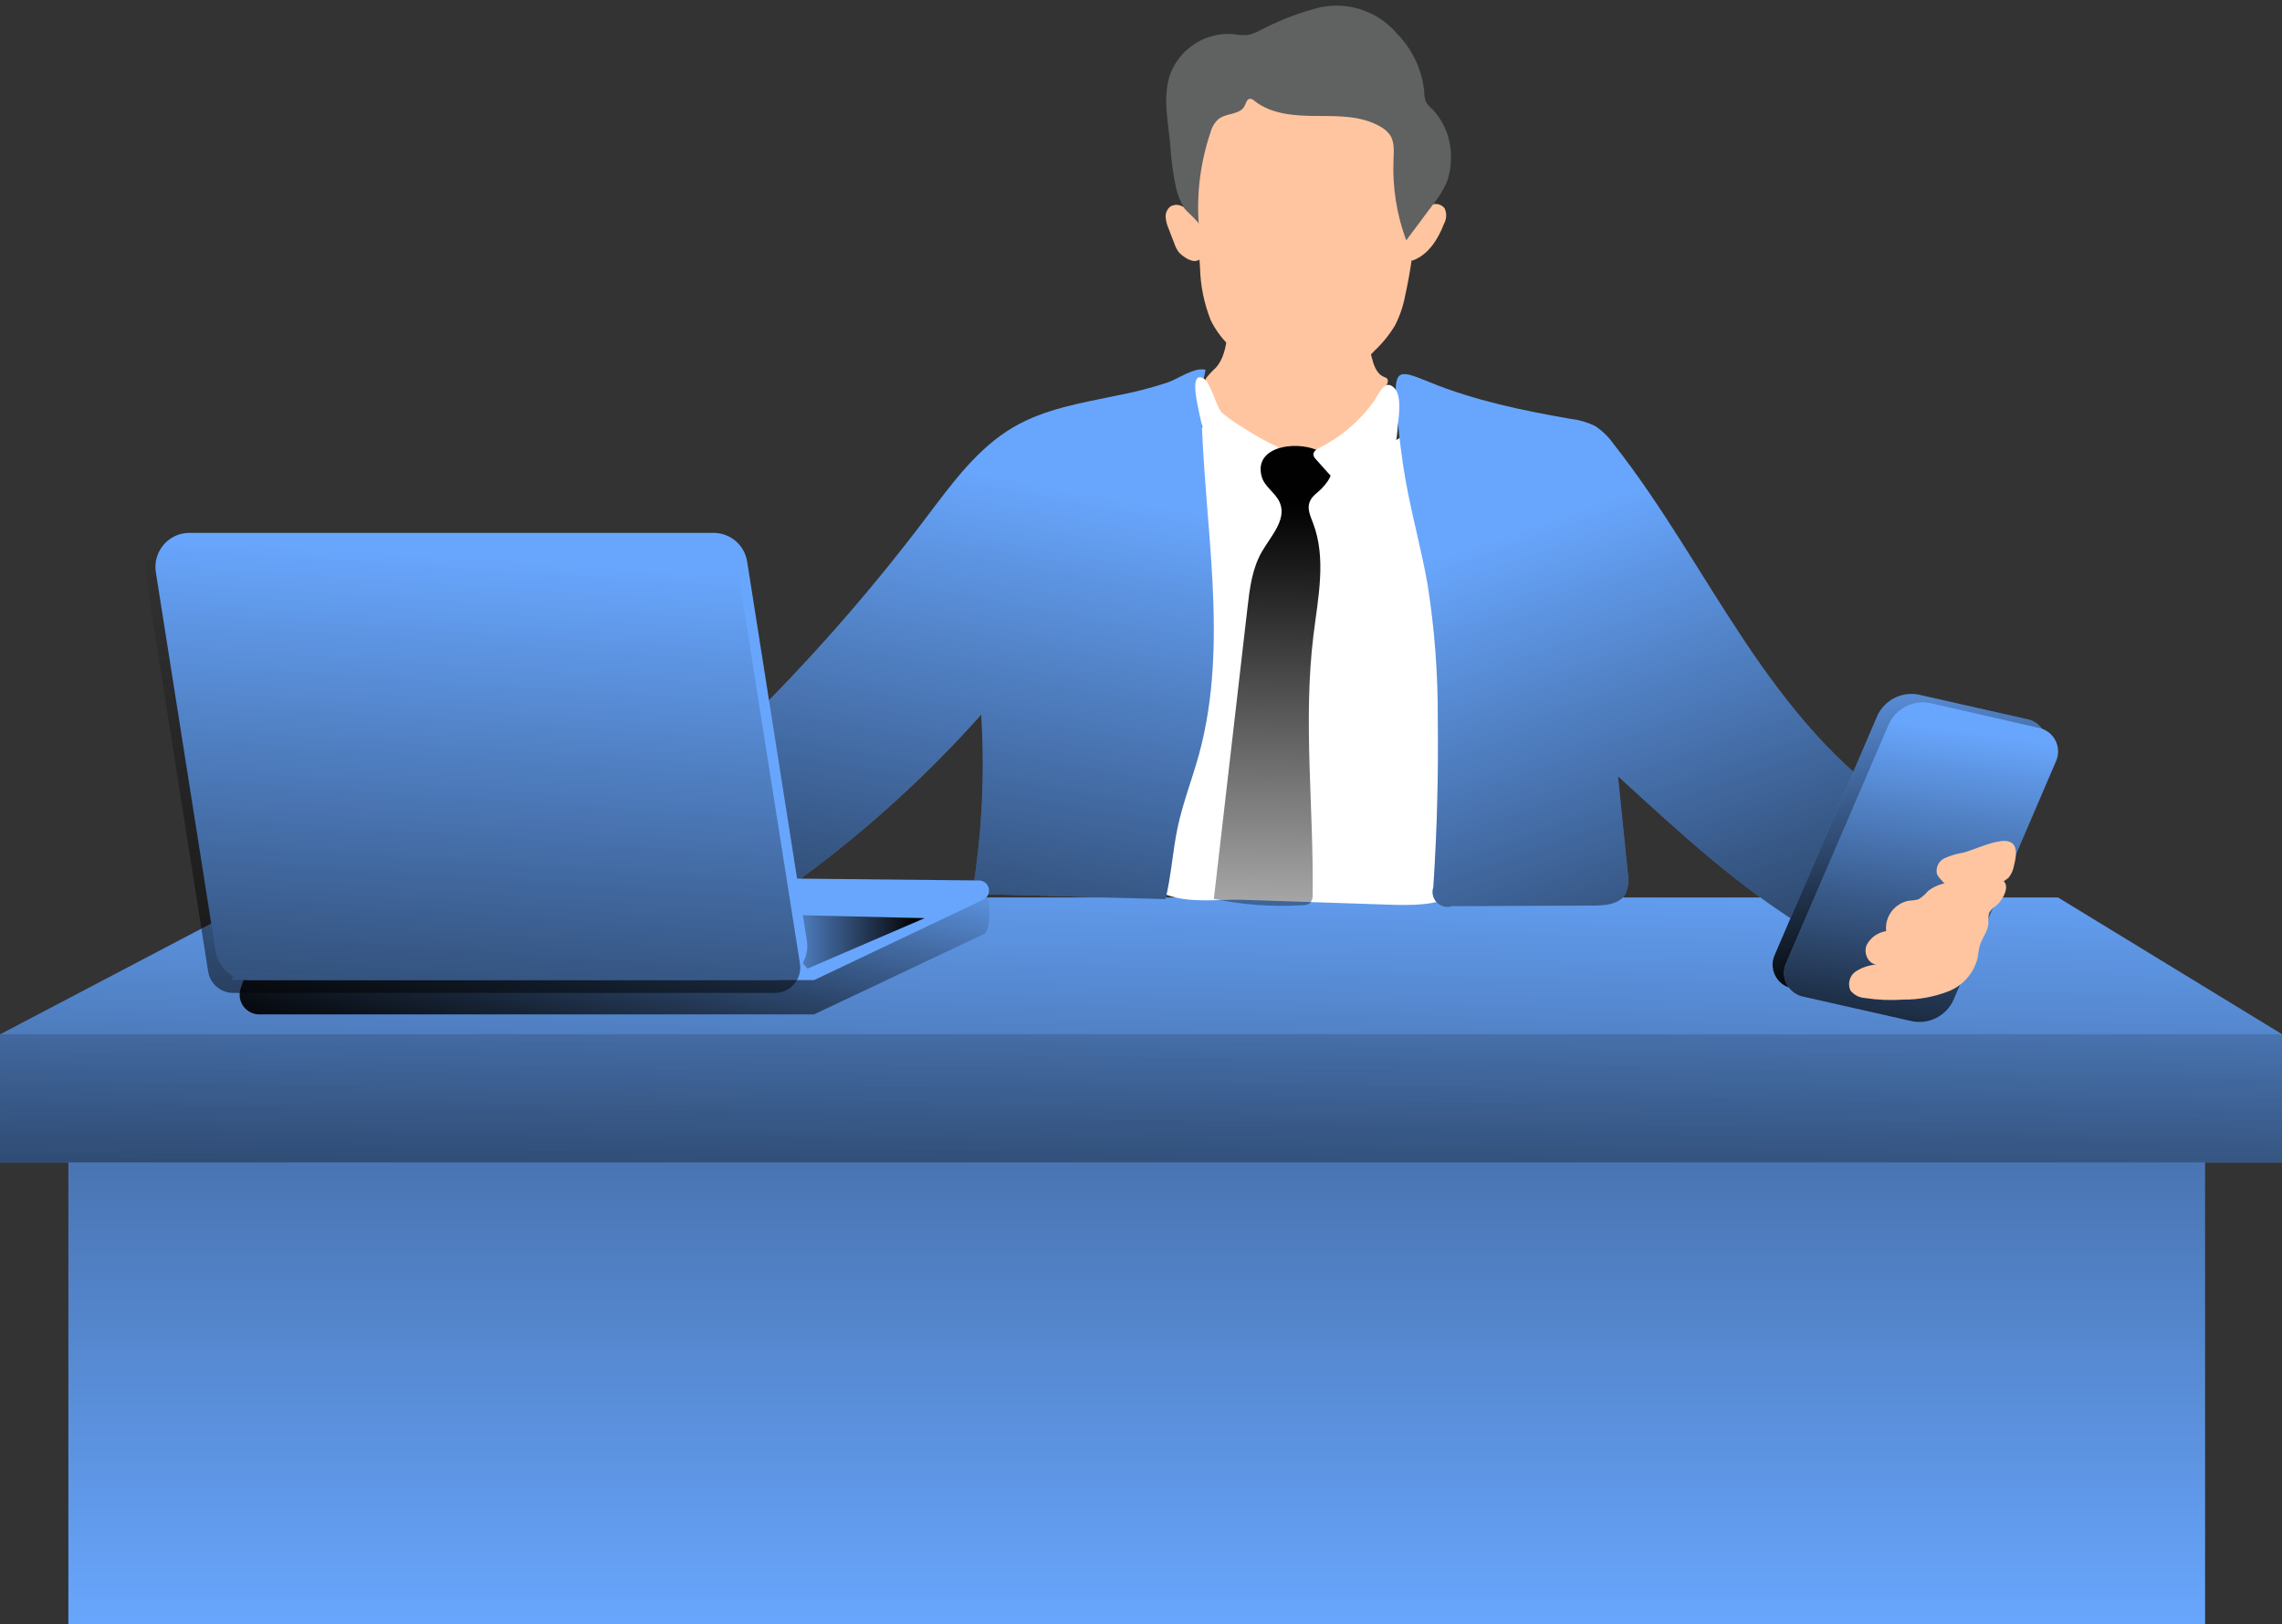 <?xml version="1.0" encoding="UTF-8"?> <svg xmlns="http://www.w3.org/2000/svg" width="267" height="190" viewBox="0 0 267 190" fill="none"><rect x="0" y="0" width="267" height="190" fill="#333333" stroke="none"/> <path d="M258 130H8V190H258V130Z" fill="url(#paint0_linear)"></path> <path d="M30.511 105H240.796L267 120.998V136H0V121.023L30.511 105Z" fill="#68A6FD"></path> <path d="M30.511 105H240.796L267 120.998V136H0V121.023L30.511 105Z" fill="url(#paint1_linear)"></path> <path d="M267 121H0V136H267V121Z" fill="url(#paint2_linear)" fill-opacity="0.5"></path> <path d="M162.271 105.833C165.141 105.93 168.181 105.989 170.671 104.555C171.503 104.116 172.187 103.447 172.648 102.622C173.027 101.7 173.206 100.704 173.168 99.708L173.443 91.933C173.592 87.741 173.741 83.511 172.968 79.386C172.269 75.67 170.834 72.094 169.667 68.467C167.876 62.476 166.449 56.381 165.393 50.219C162.673 51.943 159.878 53.705 156.719 54.322C150.81 55.422 145.012 52.449 139.764 49.52L140.091 62.327C140.195 66.505 140.299 70.712 139.534 74.822C138.211 81.876 128.778 96.936 134.806 103.558C137.036 106.019 142.351 105.171 145.279 105.268L162.271 105.833Z" fill="white"></path> <path d="M142.232 43.046C141.838 43.403 141.474 43.789 141.147 44.205C140.545 45.179 140.924 46.48 141.556 47.446C143.406 49.728 145.867 51.438 148.647 52.382C149.762 52.635 150.899 52.754 152.044 52.731C153.954 52.768 155.983 52.731 157.611 51.743C158.666 50.999 159.558 50.04 160.22 48.933C161.134 47.654 161.855 46.242 162.361 44.748C162.398 44.636 162.398 44.51 162.361 44.399C162.294 44.22 162.086 44.161 161.915 44.087C161.038 43.722 160.711 42.674 160.48 41.752L159.648 38.326C159.618 38.17 159.558 38.029 159.462 37.902C159.283 37.746 159.053 37.657 158.815 37.664C155.849 37.36 152.876 37.255 149.895 37.337C148.357 37.382 146.826 37.486 145.294 37.627C143.986 37.739 143.808 38.014 143.607 39.322C143.406 40.63 143.161 42.042 142.232 43.046Z" fill="#FFC5A0"></path> <path d="M140.403 31.235C140.448 33.376 140.872 35.494 141.667 37.486C142.685 39.538 144.335 41.203 146.372 42.251C148.401 43.284 150.631 43.886 152.906 44.02C154.682 44.243 156.481 43.968 158.109 43.232C159.112 42.645 160.027 41.901 160.815 41.039C161.751 40.162 162.561 39.166 163.223 38.066C163.78 36.973 164.182 35.799 164.405 34.594C165.668 28.938 166.01 23.11 165.416 17.342C165.349 16.175 165.066 15.023 164.583 13.96C163.78 12.674 162.703 11.582 161.417 10.771C159.12 9.077 156.674 7.352 153.85 6.936C151.419 6.691 148.966 7.107 146.759 8.148C145.034 8.802 143.466 9.798 142.135 11.069C139.764 13.477 139.705 16.554 139.794 19.721C139.876 23.586 140.106 27.414 140.403 31.235Z" fill="#FFC5A0"></path> <path d="M167.653 23.906C168.159 23.772 168.694 23.958 169.021 24.366C169.288 24.939 169.266 25.608 168.961 26.165C168.27 27.949 167.17 29.741 165.386 30.439C165.319 30.476 165.237 30.484 165.163 30.476C165.104 30.447 165.052 30.402 165.007 30.35C164.182 29.324 165.007 27.697 165.297 26.634C165.587 25.571 166.419 24.203 167.653 23.906Z" fill="#FFC5A0"></path> <path d="M139.169 24.723C138.872 24.433 138.515 24.203 138.129 24.054C137.735 23.906 137.296 23.95 136.932 24.166C136.56 24.463 136.352 24.931 136.382 25.407C136.427 25.883 136.546 26.344 136.739 26.775L137.43 28.566C137.527 28.864 137.668 29.139 137.839 29.399C138.032 29.644 138.263 29.852 138.523 30.023C138.82 30.254 139.162 30.424 139.534 30.514C139.913 30.596 140.299 30.477 140.559 30.187C140.701 29.979 140.782 29.741 140.805 29.495C141.154 27.734 140.53 25.913 139.169 24.723Z" fill="#FFC5A0"></path> <path d="M140.255 26.203C139.995 22.59 140.463 18.955 141.622 15.521C141.771 14.912 142.098 14.362 142.552 13.938C143.481 13.195 145.101 13.447 145.621 12.392C145.785 12.065 145.882 11.582 146.246 11.552C146.446 11.567 146.632 11.656 146.766 11.797C148.766 13.38 151.501 13.559 154.051 13.566C156.6 13.574 159.291 13.529 161.484 14.8C161.937 15.038 162.324 15.373 162.628 15.781C163.178 16.614 163.089 17.699 163.045 18.695C162.911 21.906 163.416 25.11 164.531 28.12L167.646 23.95C168.3 23.155 168.842 22.278 169.266 21.341C169.6 20.442 169.764 19.491 169.757 18.532C169.831 16.406 169.058 14.332 167.594 12.786C167.296 12.54 167.051 12.251 166.85 11.924C166.694 11.53 166.62 11.098 166.635 10.675C166.375 8.14 165.252 5.762 163.461 3.948C161.038 1.071 157.113 -0.051 153.53 1.108C151.382 1.718 149.301 2.558 147.331 3.606C146.9 3.836 146.439 4 145.956 4.097C145.413 4.126 144.871 4.097 144.335 3.992C141.124 3.725 138.121 5.598 136.947 8.601C135.958 11.322 136.709 14.317 136.947 17.201C137.044 18.814 137.267 20.412 137.601 21.995C137.802 22.835 138.129 23.638 138.575 24.374C138.842 24.746 140.232 25.913 140.255 26.203Z" fill="#606161"></path> <path d="M118.617 49.951C114.321 52.449 111.333 56.641 108.33 60.603C101.759 69.299 94.549 77.498 86.774 85.132C85.718 86.173 84.544 87.362 84.484 88.849C84.484 89.592 84.633 90.335 84.923 91.019C86.424 95.211 88.743 99.061 91.739 102.354C91.984 102.681 92.326 102.919 92.713 103.031C93.203 103.038 93.686 102.86 94.043 102.518C101.603 96.951 108.56 90.61 114.804 83.601C115.22 90.142 114.938 96.713 113.964 103.194C113.86 103.559 113.912 103.945 114.098 104.272C114.388 104.525 114.767 104.651 115.153 104.607L136.36 105.194C137.044 102.444 137.192 99.597 137.78 96.824C138.396 93.918 139.489 91.138 140.277 88.276C143.875 75.135 140.82 61.227 140.56 47.602C140.56 46.145 140.723 44.689 141.05 43.269C139.816 42.89 137.802 44.354 136.59 44.755C134.598 45.41 132.569 45.93 130.51 46.309C126.452 47.156 122.252 47.84 118.617 49.951Z" fill="#68A6FD"></path> <path d="M118.617 49.951C114.321 52.449 111.333 56.641 108.33 60.603C101.759 69.299 94.549 77.498 86.774 85.132C85.718 86.173 84.544 87.362 84.484 88.849C84.484 89.592 84.633 90.335 84.923 91.019C86.424 95.211 88.743 99.061 91.739 102.354C91.984 102.681 92.326 102.919 92.713 103.031C93.203 103.038 93.686 102.86 94.043 102.518C101.603 96.951 108.56 90.61 114.804 83.601C115.22 90.142 114.938 96.713 113.964 103.194C113.86 103.559 113.912 103.945 114.098 104.272C114.388 104.525 114.767 104.651 115.153 104.607L136.36 105.194C137.044 102.444 137.192 99.597 137.78 96.824C138.396 93.918 139.489 91.138 140.277 88.276C143.875 75.135 140.82 61.227 140.56 47.602C140.56 46.145 140.723 44.689 141.05 43.269C139.816 42.89 137.802 44.354 136.59 44.755C134.598 45.41 132.569 45.93 130.51 46.309C126.452 47.156 122.252 47.84 118.617 49.951Z" fill="url(#paint3_linear)" fill-opacity="0.7"></path> <path d="M183.827 49.015C184.794 49.126 185.73 49.401 186.607 49.825C187.462 50.382 188.206 51.103 188.793 51.943C194.472 59.146 198.931 67.211 204.016 74.845C209.1 82.478 214.972 89.815 222.688 94.765C223.245 95.129 223.877 95.575 223.899 96.252C223.855 96.735 223.639 97.188 223.29 97.53L213.991 108.829C213.694 109.393 212.987 109.609 212.422 109.304C212.311 109.245 212.214 109.171 212.125 109.081C203.741 104.086 196.516 97.419 189.306 90.803L190.45 102.072C190.636 102.956 190.525 103.871 190.131 104.681C189.387 105.811 187.849 105.937 186.511 105.945L169.883 106.019C168.961 106.309 167.98 105.796 167.69 104.874C167.579 104.517 167.586 104.138 167.705 103.789C168.136 97.225 168.307 90.655 168.225 84.069C168.248 78.829 167.854 73.588 167.036 68.407C166.33 64.386 165.23 60.447 164.501 56.433C163.951 53.318 163.572 50.174 163.357 47.015C163.052 42.949 163.929 43.358 167.259 44.711C172.581 46.881 178.215 48.041 183.827 49.015Z" fill="#68A6FD"></path> <path d="M183.827 49.015C184.794 49.126 185.73 49.401 186.607 49.825C187.462 50.382 188.206 51.103 188.793 51.943C194.472 59.146 198.931 67.211 204.016 74.845C209.1 82.478 214.972 89.815 222.688 94.765C223.245 95.129 223.877 95.575 223.899 96.252C223.855 96.735 223.639 97.188 223.29 97.53L213.991 108.829C213.694 109.393 212.987 109.609 212.422 109.304C212.311 109.245 212.214 109.171 212.125 109.081C203.741 104.086 196.516 97.419 189.306 90.803L190.45 102.072C190.636 102.956 190.525 103.871 190.131 104.681C189.387 105.811 187.849 105.937 186.511 105.945L169.883 106.019C168.961 106.309 167.98 105.796 167.69 104.874C167.579 104.517 167.586 104.138 167.705 103.789C168.136 97.225 168.307 90.655 168.225 84.069C168.248 78.829 167.854 73.588 167.036 68.407C166.33 64.386 165.23 60.447 164.501 56.433C163.951 53.318 163.572 50.174 163.357 47.015C163.052 42.949 163.929 43.358 167.259 44.711C172.581 46.881 178.215 48.041 183.827 49.015Z" fill="url(#paint4_linear)" fill-opacity="0.7"></path> <path d="M148.81 54.196C146.974 56.202 145.644 58.611 144.915 61.227C142.7 56.946 141.102 52.374 140.173 47.647C140.017 46.904 139.236 43.321 140.857 44.302C141.6 44.755 142.262 47.312 142.819 48.108C143.287 48.777 147.472 51.423 149.449 52.263C149.858 52.449 149.107 53.868 148.81 54.196Z" fill="white"></path> <path d="M154.08 52.65C151.36 51.52 146.647 52.315 147.628 55.779C147.97 56.983 149.278 57.674 149.754 58.834C150.557 60.781 148.721 62.699 147.658 64.52C146.506 66.497 146.216 68.846 145.956 71.121L142.024 105.164C145.443 105.87 148.944 106.123 152.43 105.908C152.735 105.922 153.04 105.833 153.285 105.655C153.515 105.372 153.619 105.008 153.582 104.644C153.716 94.52 152.445 84.352 153.679 74.302C154.221 69.909 155.21 65.316 153.627 61.19C153.33 60.402 152.928 59.547 153.218 58.76C153.508 57.972 154.214 57.637 154.705 57.08C156.756 54.939 155.849 53.385 154.08 52.65Z" fill="url(#paint5_linear)"></path> <path d="M154.415 52.374C154.051 52.553 153.619 52.828 153.671 53.229C153.716 53.408 153.805 53.579 153.939 53.705C155.5 55.474 157.091 57.206 158.704 58.908C158.845 59.094 159.046 59.22 159.269 59.265C159.469 59.258 159.662 59.183 159.819 59.057C161.194 57.994 162.19 56.522 162.665 54.85C163.134 53.192 163.431 51.49 163.55 49.773C163.661 48.628 164.048 46.316 163.126 45.38C161.996 44.228 161.275 46.227 160.688 47.03C159.053 49.29 156.897 51.118 154.415 52.374Z" fill="white"></path> <path d="M222.412 118.484L209.68 115.63C208.148 115.332 207.152 113.846 207.45 112.315C207.502 112.062 207.584 111.817 207.702 111.586L219.647 83.764C220.48 81.928 222.45 80.895 224.434 81.259L237.167 84.136C238.698 84.433 239.694 85.905 239.397 87.436C239.345 87.696 239.263 87.942 239.144 88.179L227.199 116.001C226.359 117.83 224.39 118.856 222.412 118.484Z" fill="#68A6FD"></path> <path d="M222.412 118.484L209.68 115.63C208.148 115.332 207.152 113.846 207.45 112.315C207.502 112.062 207.584 111.817 207.702 111.586L219.647 83.764C220.48 81.928 222.45 80.895 224.434 81.259L237.167 84.136C238.698 84.433 239.694 85.905 239.397 87.436C239.345 87.696 239.263 87.942 239.144 88.179L227.199 116.001C226.359 117.83 224.39 118.856 222.412 118.484Z" fill="url(#paint6_linear)"></path> <path d="M223.75 119.488L211.018 116.611C209.486 116.314 208.49 114.827 208.788 113.296C208.84 113.043 208.921 112.798 209.04 112.567L220.985 84.746C221.818 82.909 223.788 81.876 225.772 82.24L238.52 85.154C240.051 85.452 241.047 86.923 240.75 88.455C240.698 88.715 240.616 88.96 240.497 89.198L228.552 117.02C227.705 118.848 225.728 119.867 223.75 119.488Z" fill="#68A6FD"></path> <path d="M223.75 119.488L211.018 116.611C209.486 116.314 208.49 114.827 208.788 113.296C208.84 113.043 208.921 112.798 209.04 112.567L220.985 84.746C221.818 82.909 223.788 81.876 225.772 82.24L238.52 85.154C240.051 85.452 241.047 86.923 240.75 88.455C240.698 88.715 240.616 88.96 240.497 89.198L228.552 117.02C227.705 118.848 225.728 119.867 223.75 119.488Z" fill="url(#paint7_linear)"></path> <path d="M233.54 105.967C233.205 106.168 232.93 106.45 232.73 106.784C232.64 107.178 232.611 107.587 232.655 107.996C232.611 108.94 231.912 109.721 231.637 110.627C231.488 111.125 231.473 111.646 231.369 112.159C230.901 113.913 229.63 115.34 227.935 115.994C226.263 116.633 224.486 116.96 222.695 116.946C221.193 117.05 219.677 116.99 218.191 116.76C217.536 116.715 216.927 116.403 216.511 115.89C216.146 115.102 216.399 114.158 217.113 113.66C217.834 113.199 218.659 112.917 219.514 112.842C218.54 112.731 218.027 111.467 218.399 110.568C218.852 109.691 219.699 109.081 220.681 108.94C220.495 107.208 221.706 105.632 223.431 105.365C223.788 105.357 224.144 105.305 224.486 105.201C224.91 104.941 225.282 104.614 225.594 104.235C226.337 103.663 227.237 103.321 228.173 103.254C229.86 102.994 232.194 102.473 233.889 102.845C235.487 103.172 234.447 105.224 233.54 105.967Z" fill="#FFC5A0"></path> <path d="M229.682 99.76C228.939 99.879 228.218 100.095 227.526 100.4C226.828 100.727 226.456 101.5 226.627 102.25C226.746 102.511 226.917 102.748 227.133 102.942C227.668 103.692 228.597 104.042 229.496 103.841C230.7 103.737 231.905 103.603 233.101 103.44C233.8 103.41 234.469 103.15 235.004 102.696C235.346 102.265 235.569 101.752 235.658 101.21C236.937 96.304 232.083 99.136 229.682 99.76Z" fill="#FFC5A0"></path> <path d="M95.247 118.677H30.327C29.056 118.67 28.03 117.629 28.038 116.358C28.038 116.113 28.082 115.868 28.164 115.63L31.36 106.197L114.611 103.016C115.859 103.016 116.231 108.739 115.101 109.282L95.247 118.677Z" fill="url(#paint8_linear)"></path> <path d="M95.247 114.664H27.101L31.338 102.169L114.588 103.009C115.242 103.038 115.748 103.588 115.718 104.242C115.696 104.666 115.458 105.045 115.079 105.238L95.247 114.664Z" fill="#68A6FD"></path> <path d="M94.467 113.326L108.181 107.416L89.219 106.97L94.467 113.326Z" fill="url(#paint9_linear)"></path> <path d="M90.475 114.664H29.16C27.198 114.664 25.533 113.236 25.228 111.304L18.233 66.943C17.892 64.773 19.378 62.729 21.556 62.387C21.764 62.357 21.972 62.342 22.173 62.342H83.488C85.451 62.342 87.116 63.769 87.421 65.709L94.407 110.063C94.749 112.233 93.263 114.277 91.085 114.619C90.884 114.649 90.676 114.664 90.475 114.664Z" fill="#68A6FD"></path> <path d="M90.602 116.165H27.324C25.837 116.18 24.566 115.102 24.351 113.63L17.052 67.315C16.776 65.695 17.869 64.163 19.482 63.888C19.661 63.858 19.839 63.844 20.025 63.844H83.317C84.804 63.829 86.075 64.907 86.291 66.378L93.59 112.686C93.872 114.307 92.787 115.845 91.167 116.121C90.981 116.158 90.788 116.173 90.602 116.165Z" fill="url(#paint10_linear)"></path> <defs> <linearGradient id="paint0_linear" x1="133" y1="130" x2="133" y2="190" gradientUnits="userSpaceOnUse"> <stop stop-color="#466FAA"></stop> <stop offset="1" stop-color="#68A6FD"></stop> </linearGradient> <linearGradient id="paint1_linear" x1="134.081" y1="97.046" x2="131.023" y2="211.327" gradientUnits="userSpaceOnUse"> <stop stop-color="#010101" stop-opacity="0"></stop> <stop offset="0.95" stop-color="#010101"></stop> </linearGradient> <linearGradient id="paint2_linear" x1="133.59" y1="97.785" x2="132.823" y2="179.702" gradientUnits="userSpaceOnUse"> <stop stop-color="#010101" stop-opacity="0"></stop> <stop offset="0.95" stop-color="#010101"></stop> </linearGradient> <linearGradient id="paint3_linear" x1="118.425" y1="55.805" x2="105.484" y2="126.732" gradientUnits="userSpaceOnUse"> <stop stop-color="#010101" stop-opacity="0"></stop> <stop offset="0.95" stop-color="#010101"></stop> </linearGradient> <linearGradient id="paint4_linear" x1="181.634" y1="60.408" x2="205.272" y2="127.321" gradientUnits="userSpaceOnUse"> <stop stop-color="#010101" stop-opacity="0"></stop> <stop offset="0.95" stop-color="#010101"></stop> </linearGradient> <linearGradient id="paint5_linear" x1="148.048" y1="130.596" x2="149.393" y2="55.203" gradientUnits="userSpaceOnUse"> <stop stop-color="#010101" stop-opacity="0"></stop> <stop offset="0.95" stop-color="#010101"></stop> </linearGradient> <linearGradient id="paint6_linear" x1="220.076" y1="75.287" x2="225.769" y2="117.113" gradientUnits="userSpaceOnUse"> <stop stop-color="#010101" stop-opacity="0"></stop> <stop offset="0.95" stop-color="#010101"></stop> </linearGradient> <linearGradient id="paint7_linear" x1="227.023" y1="85.003" x2="220.162" y2="133.348" gradientUnits="userSpaceOnUse"> <stop stop-color="#010101" stop-opacity="0"></stop> <stop offset="0.95" stop-color="#010101"></stop> </linearGradient> <linearGradient id="paint8_linear" x1="76.535" y1="93.41" x2="66.843" y2="132.166" gradientUnits="userSpaceOnUse"> <stop stop-color="#010101" stop-opacity="0"></stop> <stop offset="0.95" stop-color="#010101"></stop> </linearGradient> <linearGradient id="paint9_linear" x1="89.218" y1="110.152" x2="108.18" y2="110.152" gradientUnits="userSpaceOnUse"> <stop stop-color="#010101" stop-opacity="0"></stop> <stop offset="0.95" stop-color="#010101"></stop> </linearGradient> <linearGradient id="paint10_linear" x1="56.997" y1="65.074" x2="49.898" y2="170.624" gradientUnits="userSpaceOnUse"> <stop stop-color="#010101" stop-opacity="0"></stop> <stop offset="0.95" stop-color="#010101"></stop> </linearGradient> </defs> </svg> 